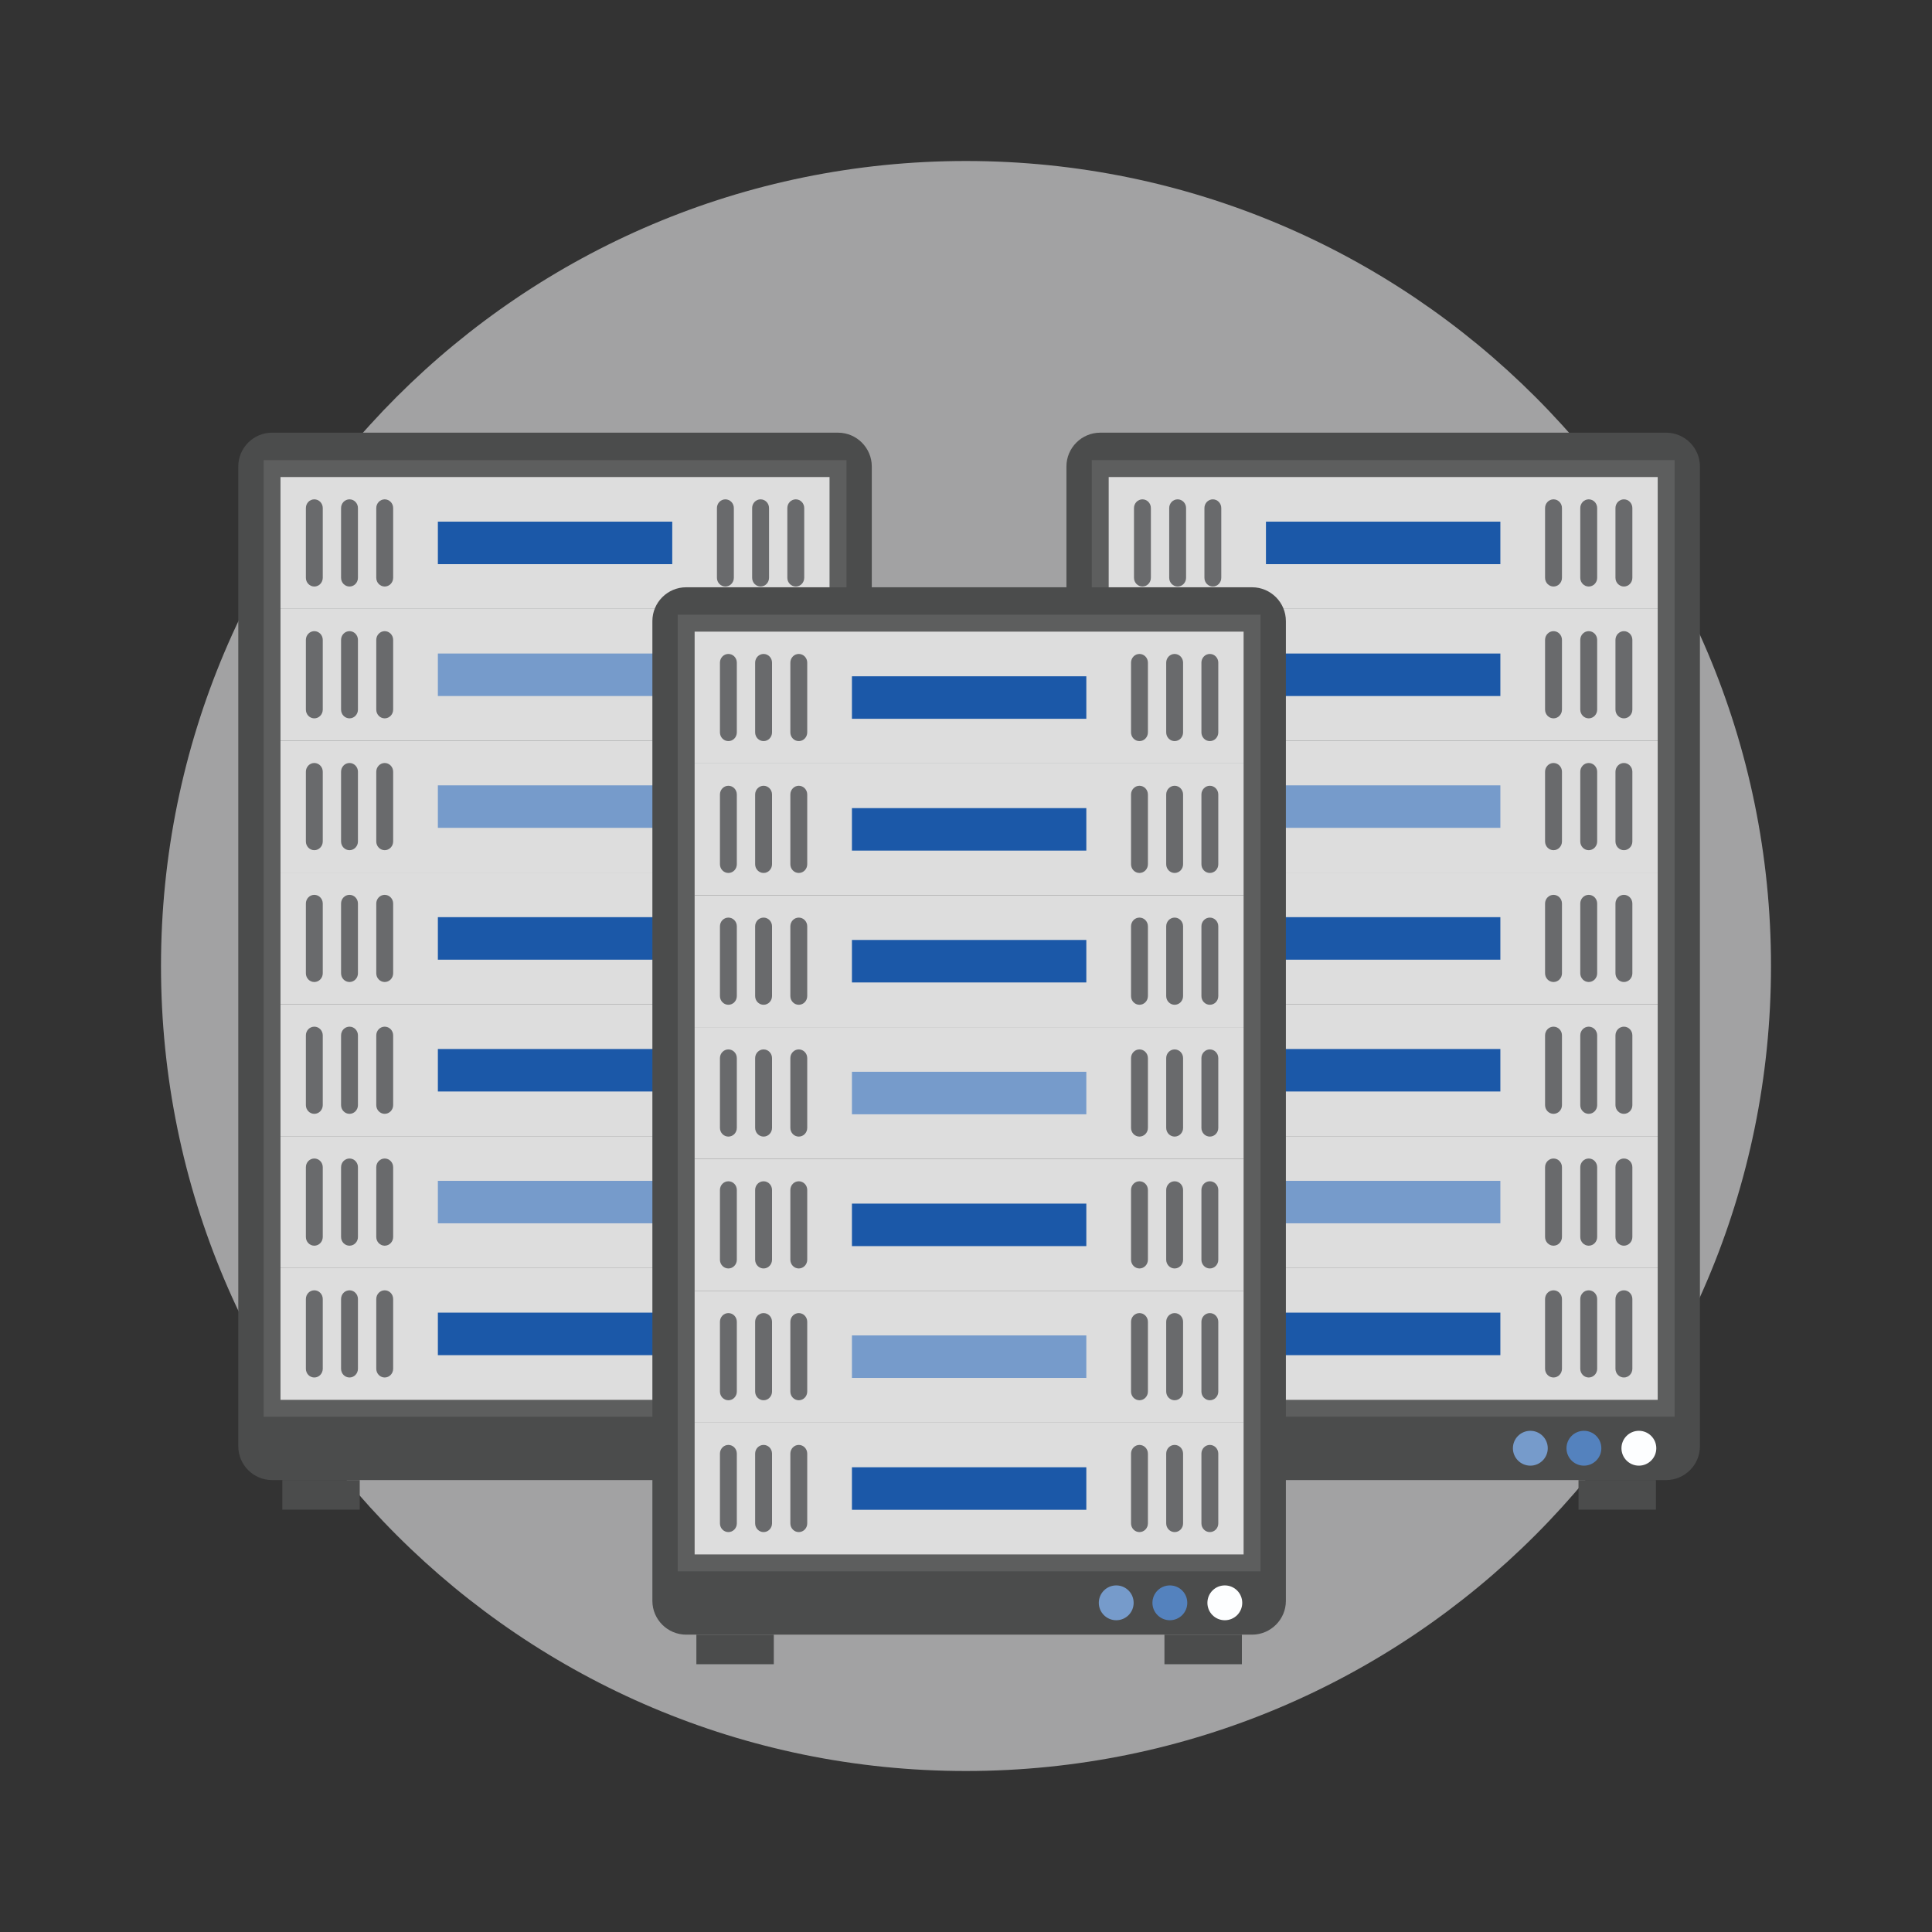 <?xml version="1.0" encoding="utf-8"?>
<!-- Generator: Adobe Illustrator 16.0.0, SVG Export Plug-In . SVG Version: 6.00 Build 0)  -->
<!DOCTYPE svg PUBLIC "-//W3C//DTD SVG 1.1//EN" "http://www.w3.org/Graphics/SVG/1.1/DTD/svg11.dtd">
<svg version="1.1" id="Layer_1" xmlns="http://www.w3.org/2000/svg" xmlns:xlink="http://www.w3.org/1999/xlink" x="0px" y="0px"
	 width="300px" height="300px" viewBox="0 0 300 300" enable-background="new 0 0 300 300" xml:space="preserve">
<rect x="0" y="0" width="300" height="300" fill="#333333" stroke="none"/>
<g id="Layer_1_1_">
	<path fill="#A2A2A3" d="M149.995,275C80.962,275,25,219.038,25,150.001C25,80.961,80.962,25,149.995,25
		C219.031,25,275,80.961,275,150.001C275,219.038,219.031,275,149.995,275z"/>
</g>
<g>
	<g>
		<g>
			<path fill="#4B4C4C" d="M263.964,224.58c0,2.886-2.362,5.243-5.248,5.243h-87.875c-2.885,0-5.245-2.358-5.245-5.243V72.429
				c0-2.885,2.362-5.243,5.245-5.243h87.875c2.888,0,5.248,2.358,5.248,5.243V224.58z"/>
			<path fill="#5D5E5E" d="M257.41,74.071v143.298h-85.256V74.071H257.41L257.41,74.071z M260.032,71.447h-2.624h-85.256h-2.627
				v2.624v143.298v2.613h2.627h85.256h2.624v-2.613V74.071V71.447L260.032,71.447z"/>
			<g>
				<rect x="172.152" y="74.071" fill="#DDDDDD" width="85.256" height="20.469"/>
				<rect x="196.576" y="81.003" fill="#1B58A8" width="36.4" height="6.599"/>
				<g>
					<path fill="#696A6C" d="M177.398,91.075c-0.725,0-1.313-0.608-1.313-1.354V78.892c0-0.748,0.591-1.354,1.313-1.354
						c0.726,0,1.31,0.606,1.31,1.354v10.829C178.708,90.466,178.124,91.075,177.398,91.075z"/>
					<path fill="#696A6C" d="M182.861,91.075c-0.723,0-1.307-0.608-1.307-1.354V78.892c0-0.748,0.584-1.354,1.307-1.354
						c0.727,0,1.312,0.606,1.312,1.354v10.829C184.173,90.466,183.588,91.075,182.861,91.075z"/>
					<path fill="#696A6C" d="M188.328,91.075c-0.723,0-1.305-0.608-1.305-1.354V78.892c0-0.748,0.582-1.354,1.305-1.354
						c0.724,0,1.311,0.606,1.311,1.354v10.829C189.639,90.466,189.052,91.075,188.328,91.075z"/>
				</g>
				<g>
					<path fill="#696A6C" d="M241.229,91.075c-0.724,0-1.312-0.608-1.312-1.354V78.892c0-0.748,0.589-1.354,1.312-1.354
						c0.728,0,1.312,0.606,1.312,1.354v10.829C242.542,90.466,241.955,91.075,241.229,91.075z"/>
					<path fill="#696A6C" d="M246.695,91.075c-0.723,0-1.312-0.608-1.312-1.354V78.892c0-0.748,0.59-1.354,1.312-1.354
						c0.726,0,1.312,0.606,1.312,1.354v10.829C248.01,90.466,247.421,91.075,246.695,91.075z"/>
					<path fill="#696A6C" d="M252.16,91.075c-0.725,0-1.312-0.608-1.312-1.354V78.892c0-0.748,0.588-1.354,1.312-1.354
						c0.724,0,1.312,0.606,1.312,1.354v10.829C253.475,90.466,252.885,91.075,252.16,91.075z"/>
				</g>
			</g>
			<path fill="#FDFEFF" d="M257.189,224.883c0,1.488-1.211,2.704-2.703,2.704c-1.496,0-2.707-1.217-2.707-2.704
				c0-1.496,1.213-2.708,2.707-2.708C255.979,222.173,257.189,223.387,257.189,224.883z"/>
			<path fill="#769BCB" d="M240.336,224.883c0,1.488-1.215,2.704-2.705,2.704c-1.497,0-2.708-1.217-2.708-2.704
				c0-1.496,1.214-2.708,2.708-2.708C239.121,222.173,240.336,223.387,240.336,224.883z"/>
			<path fill="#5482BE" d="M248.656,224.883c0,1.488-1.213,2.704-2.702,2.704c-1.502,0-2.711-1.217-2.711-2.704
				c0-1.496,1.211-2.708,2.711-2.708C247.443,222.173,248.656,223.387,248.656,224.883z"/>
			<g>
				<rect x="172.152" y="94.54" fill="#DDDDDD" width="85.256" height="20.472"/>
				<rect x="196.576" y="101.479" fill="#1B58A8" width="36.4" height="6.6"/>
				<g>
					<path fill="#696A6C" d="M177.398,111.545c-0.725,0-1.313-0.607-1.313-1.356V99.361c0-0.746,0.591-1.354,1.313-1.354
						c0.726,0,1.31,0.608,1.31,1.354v10.828C178.708,110.938,178.124,111.545,177.398,111.545z"/>
					<path fill="#696A6C" d="M182.861,111.545c-0.723,0-1.307-0.607-1.307-1.356V99.361c0-0.746,0.584-1.354,1.307-1.354
						c0.727,0,1.312,0.608,1.312,1.354v10.828C184.173,110.938,183.588,111.545,182.861,111.545z"/>
					<path fill="#696A6C" d="M188.328,111.545c-0.723,0-1.305-0.607-1.305-1.356V99.361c0-0.746,0.582-1.354,1.305-1.354
						c0.724,0,1.311,0.608,1.311,1.354v10.828C189.639,110.938,189.052,111.545,188.328,111.545z"/>
				</g>
				<g>
					<path fill="#696A6C" d="M241.229,111.545c-0.724,0-1.312-0.607-1.312-1.356V99.361c0-0.746,0.589-1.354,1.312-1.354
						c0.728,0,1.312,0.608,1.312,1.354v10.828C242.542,110.938,241.955,111.545,241.229,111.545z"/>
					<path fill="#696A6C" d="M246.695,111.545c-0.723,0-1.312-0.607-1.312-1.356V99.361c0-0.746,0.59-1.354,1.312-1.354
						c0.726,0,1.312,0.608,1.312,1.354v10.828C248.01,110.938,247.421,111.545,246.695,111.545z"/>
					<path fill="#696A6C" d="M252.16,111.545c-0.725,0-1.312-0.607-1.312-1.356V99.361c0-0.746,0.588-1.354,1.312-1.354
						c0.724,0,1.312,0.608,1.312,1.354v10.828C253.475,110.938,252.885,111.545,252.16,111.545z"/>
				</g>
			</g>
			<g>
				<rect x="172.152" y="115.01" fill="#DDDDDD" width="85.256" height="20.474"/>
				<rect x="196.576" y="121.949" fill="#769BCB" width="36.4" height="6.596"/>
				<g>
					<path fill="#696A6C" d="M177.398,132.017c-0.725,0-1.313-0.609-1.313-1.355v-10.828c0-0.744,0.591-1.356,1.313-1.356
						c0.726,0,1.31,0.612,1.31,1.356v10.828C178.708,131.407,178.124,132.017,177.398,132.017z"/>
					<path fill="#696A6C" d="M182.861,132.017c-0.723,0-1.307-0.609-1.307-1.355v-10.828c0-0.744,0.584-1.356,1.307-1.356
						c0.727,0,1.312,0.612,1.312,1.356v10.828C184.173,131.407,183.588,132.017,182.861,132.017z"/>
					<path fill="#696A6C" d="M188.328,132.017c-0.723,0-1.305-0.609-1.305-1.355v-10.828c0-0.744,0.582-1.356,1.305-1.356
						c0.724,0,1.311,0.612,1.311,1.356v10.828C189.639,131.407,189.052,132.017,188.328,132.017z"/>
				</g>
				<g>
					<path fill="#696A6C" d="M241.229,132.017c-0.724,0-1.312-0.609-1.312-1.355v-10.828c0-0.744,0.589-1.356,1.312-1.356
						c0.728,0,1.312,0.612,1.312,1.356v10.828C242.542,131.407,241.955,132.017,241.229,132.017z"/>
					<path fill="#696A6C" d="M246.695,132.017c-0.723,0-1.312-0.609-1.312-1.355v-10.828c0-0.744,0.59-1.356,1.312-1.356
						c0.726,0,1.312,0.612,1.312,1.356v10.828C248.01,131.407,247.421,132.017,246.695,132.017z"/>
					<path fill="#696A6C" d="M252.16,132.017c-0.725,0-1.312-0.609-1.312-1.355v-10.828c0-0.744,0.588-1.356,1.312-1.356
						c0.724,0,1.312,0.612,1.312,1.356v10.828C253.475,131.407,252.885,132.017,252.16,132.017z"/>
				</g>
			</g>
			<g>
				<rect x="172.152" y="135.484" fill="#DDDDDD" width="85.256" height="20.469"/>
				<rect x="196.576" y="142.416" fill="#1B58A8" width="36.4" height="6.604"/>
				<g>
					<path fill="#696A6C" d="M177.398,152.486c-0.725,0-1.313-0.607-1.313-1.355v-10.827c0-0.749,0.591-1.353,1.313-1.353
						c0.726,0,1.31,0.604,1.31,1.353v10.829C178.708,151.879,178.124,152.486,177.398,152.486z"/>
					<path fill="#696A6C" d="M182.861,152.486c-0.723,0-1.307-0.607-1.307-1.355v-10.827c0-0.749,0.584-1.353,1.307-1.353
						c0.727,0,1.312,0.604,1.312,1.353v10.829C184.173,151.879,183.588,152.486,182.861,152.486z"/>
					<path fill="#696A6C" d="M188.328,152.486c-0.723,0-1.305-0.607-1.305-1.355v-10.827c0-0.749,0.582-1.353,1.305-1.353
						c0.724,0,1.311,0.604,1.311,1.353v10.829C189.639,151.879,189.052,152.486,188.328,152.486z"/>
				</g>
				<g>
					<path fill="#696A6C" d="M241.229,152.486c-0.724,0-1.312-0.607-1.312-1.355v-10.827c0-0.749,0.589-1.353,1.312-1.353
						c0.728,0,1.312,0.604,1.312,1.353v10.829C242.542,151.879,241.955,152.486,241.229,152.486z"/>
					<path fill="#696A6C" d="M246.695,152.486c-0.723,0-1.312-0.607-1.312-1.355v-10.827c0-0.749,0.59-1.353,1.312-1.353
						c0.726,0,1.312,0.604,1.312,1.353v10.829C248.01,151.879,247.421,152.486,246.695,152.486z"/>
					<path fill="#696A6C" d="M252.16,152.486c-0.725,0-1.312-0.607-1.312-1.355v-10.827c0-0.749,0.588-1.353,1.312-1.353
						c0.724,0,1.312,0.604,1.312,1.353v10.829C253.475,151.879,252.885,152.486,252.16,152.486z"/>
				</g>
			</g>
			<g>
				<rect x="172.152" y="155.953" fill="#DDDDDD" width="85.256" height="20.472"/>
				<rect x="196.576" y="162.889" fill="#1B58A8" width="36.4" height="6.596"/>
				<g>
					<path fill="#696A6C" d="M177.398,172.955c-0.725,0-1.313-0.607-1.313-1.352v-10.83c0-0.746,0.591-1.353,1.313-1.353
						c0.726,0,1.31,0.604,1.31,1.353v10.83C178.708,172.348,178.124,172.955,177.398,172.955z"/>
					<path fill="#696A6C" d="M182.861,172.955c-0.723,0-1.307-0.607-1.307-1.352v-10.83c0-0.746,0.584-1.353,1.307-1.353
						c0.727,0,1.312,0.604,1.312,1.353v10.83C184.173,172.348,183.588,172.955,182.861,172.955z"/>
					<path fill="#696A6C" d="M188.328,172.955c-0.723,0-1.305-0.607-1.305-1.352v-10.83c0-0.746,0.582-1.353,1.305-1.353
						c0.724,0,1.311,0.604,1.311,1.353v10.83C189.639,172.348,189.052,172.955,188.328,172.955z"/>
				</g>
				<g>
					<path fill="#696A6C" d="M241.229,172.955c-0.724,0-1.312-0.607-1.312-1.352v-10.83c0-0.746,0.589-1.353,1.312-1.353
						c0.728,0,1.312,0.604,1.312,1.353v10.83C242.542,172.348,241.955,172.955,241.229,172.955z"/>
					<path fill="#696A6C" d="M246.695,172.955c-0.723,0-1.312-0.607-1.312-1.352v-10.83c0-0.746,0.59-1.353,1.312-1.353
						c0.726,0,1.312,0.604,1.312,1.353v10.83C248.01,172.348,247.421,172.955,246.695,172.955z"/>
					<path fill="#696A6C" d="M252.16,172.955c-0.725,0-1.312-0.607-1.312-1.352v-10.83c0-0.746,0.588-1.353,1.312-1.353
						c0.724,0,1.312,0.604,1.312,1.353v10.83C253.475,172.348,252.885,172.955,252.16,172.955z"/>
				</g>
			</g>
			<g>
				<rect x="172.152" y="176.425" fill="#DDDDDD" width="85.256" height="20.47"/>
				<rect x="196.576" y="183.361" fill="#769BCB" width="36.4" height="6.594"/>
				<g>
					<path fill="#696A6C" d="M177.398,193.43c-0.725,0-1.313-0.604-1.313-1.353v-10.829c0-0.756,0.591-1.355,1.313-1.355
						c0.726,0,1.31,0.602,1.31,1.355v10.829C178.708,192.823,178.124,193.43,177.398,193.43z"/>
					<path fill="#696A6C" d="M182.861,193.43c-0.723,0-1.307-0.604-1.307-1.353v-10.829c0-0.756,0.584-1.355,1.307-1.355
						c0.727,0,1.312,0.602,1.312,1.355v10.829C184.173,192.823,183.588,193.43,182.861,193.43z"/>
					<path fill="#696A6C" d="M188.328,193.43c-0.723,0-1.305-0.604-1.305-1.353v-10.829c0-0.756,0.582-1.355,1.305-1.355
						c0.724,0,1.311,0.602,1.311,1.355v10.829C189.639,192.823,189.052,193.43,188.328,193.43z"/>
				</g>
				<g>
					<path fill="#696A6C" d="M241.229,193.43c-0.724,0-1.312-0.604-1.312-1.353v-10.829c0-0.756,0.589-1.355,1.312-1.355
						c0.728,0,1.312,0.602,1.312,1.355v10.829C242.542,192.823,241.955,193.43,241.229,193.43z"/>
					<path fill="#696A6C" d="M246.695,193.43c-0.723,0-1.312-0.604-1.312-1.353v-10.829c0-0.756,0.59-1.355,1.312-1.355
						c0.726,0,1.312,0.602,1.312,1.355v10.829C248.01,192.823,247.421,193.43,246.695,193.43z"/>
					<path fill="#696A6C" d="M252.16,193.43c-0.725,0-1.312-0.604-1.312-1.353v-10.829c0-0.756,0.588-1.355,1.312-1.355
						c0.724,0,1.312,0.602,1.312,1.355v10.829C253.475,192.823,252.885,193.43,252.16,193.43z"/>
				</g>
			</g>
			<g>
				<rect x="172.152" y="196.895" fill="#DDDDDD" width="85.256" height="20.477"/>
				<rect x="196.576" y="203.825" fill="#1B58A8" width="36.4" height="6.604"/>
				<g>
					<path fill="#696A6C" d="M177.398,213.896c-0.725,0-1.313-0.605-1.313-1.354v-10.829c0-0.752,0.591-1.354,1.313-1.354
						c0.726,0,1.31,0.604,1.31,1.354v10.829C178.708,213.291,178.124,213.896,177.398,213.896z"/>
					<path fill="#696A6C" d="M182.861,213.896c-0.723,0-1.307-0.605-1.307-1.354v-10.829c0-0.752,0.584-1.354,1.307-1.354
						c0.727,0,1.312,0.604,1.312,1.354v10.829C184.173,213.291,183.588,213.896,182.861,213.896z"/>
					<path fill="#696A6C" d="M188.328,213.896c-0.723,0-1.305-0.605-1.305-1.354v-10.829c0-0.752,0.582-1.354,1.305-1.354
						c0.724,0,1.311,0.604,1.311,1.354v10.829C189.639,213.291,189.052,213.896,188.328,213.896z"/>
				</g>
				<g>
					<path fill="#696A6C" d="M241.229,213.896c-0.724,0-1.312-0.605-1.312-1.354v-10.829c0-0.752,0.589-1.354,1.312-1.354
						c0.728,0,1.312,0.604,1.312,1.354v10.829C242.542,213.291,241.955,213.896,241.229,213.896z"/>
					<path fill="#696A6C" d="M246.695,213.896c-0.723,0-1.312-0.605-1.312-1.354v-10.829c0-0.752,0.59-1.354,1.312-1.354
						c0.726,0,1.312,0.604,1.312,1.354v10.829C248.01,213.291,247.421,213.896,246.695,213.896z"/>
					<path fill="#696A6C" d="M252.16,213.896c-0.725,0-1.312-0.605-1.312-1.354v-10.829c0-0.752,0.588-1.354,1.312-1.354
						c0.724,0,1.312,0.604,1.312,1.354v10.829C253.475,213.291,252.885,213.896,252.16,213.896z"/>
				</g>
			</g>
		</g>
		<rect x="172.424" y="229.823" fill="#696A6C" width="12.025" height="4.595"/>
		<rect x="245.109" y="229.823" fill="#4B4C4C" width="12.022" height="4.595"/>
	</g>
	<g>
		<g>
			<path fill="#4B4C4C" d="M135.372,224.58c0,2.886-2.359,5.243-5.243,5.243H42.248c-2.885,0-5.248-2.358-5.248-5.243V72.429
				c0-2.885,2.363-5.243,5.248-5.243h87.88c2.883,0,5.243,2.358,5.243,5.243L135.372,224.58L135.372,224.58z"/>
			<path fill="#5D5E5E" d="M128.815,74.071v143.298H43.556V74.071H128.815L128.815,74.071z M131.438,71.447h-2.623H43.556h-2.618
				v2.624v143.298v2.613h2.618h85.259h2.623v-2.613V74.071V71.447L131.438,71.447z"/>
			<g>
				<rect x="43.556" y="74.071" fill="#DDDDDD" width="85.259" height="20.469"/>
				<rect x="67.992" y="81.003" fill="#1B58A8" width="36.394" height="6.599"/>
				<g>
					<path fill="#696A6C" d="M48.807,91.075c-0.729,0-1.31-0.608-1.31-1.354V78.892c0-0.748,0.581-1.354,1.31-1.354
						c0.724,0,1.311,0.606,1.311,1.354v10.829C50.116,90.466,49.531,91.075,48.807,91.075z"/>
					<path fill="#696A6C" d="M54.272,91.075c-0.729,0-1.311-0.608-1.311-1.354V78.892c0-0.748,0.582-1.354,1.311-1.354
						c0.724,0,1.309,0.606,1.309,1.354v10.829C55.582,90.466,54.995,91.075,54.272,91.075z"/>
					<path fill="#696A6C" d="M59.736,91.075c-0.721,0-1.309-0.608-1.309-1.354V78.892c0-0.748,0.588-1.354,1.309-1.354
						c0.724,0,1.313,0.606,1.313,1.354v10.829C61.05,90.466,60.46,91.075,59.736,91.075z"/>
				</g>
				<g>
					<path fill="#696A6C" d="M112.636,91.075c-0.726,0-1.311-0.608-1.311-1.354V78.892c0-0.748,0.586-1.354,1.311-1.354
						c0.727,0,1.315,0.606,1.315,1.354v10.829C113.951,90.466,113.363,91.075,112.636,91.075z"/>
					<path fill="#696A6C" d="M118.101,91.075c-0.724,0-1.309-0.608-1.309-1.354V78.892c0-0.748,0.584-1.354,1.309-1.354
						c0.728,0,1.314,0.606,1.314,1.354v10.829C119.414,90.466,118.829,91.075,118.101,91.075z"/>
					<path fill="#696A6C" d="M123.572,91.075c-0.732,0-1.315-0.608-1.315-1.354V78.892c0-0.748,0.583-1.354,1.315-1.354
						c0.723,0,1.308,0.606,1.308,1.354v10.829C124.879,90.466,124.294,91.075,123.572,91.075z"/>
				</g>
			</g>
			<path fill="#F16522" d="M128.598,224.883c0,1.488-1.21,2.704-2.706,2.704c-1.499,0-2.706-1.217-2.706-2.704
				c0-1.496,1.207-2.708,2.706-2.708C127.386,222.173,128.598,223.387,128.598,224.883z"/>
			<path fill="#14B14B" d="M111.738,224.883c0,1.488-1.21,2.704-2.702,2.704c-1.499,0-2.708-1.217-2.708-2.704
				c0-1.496,1.21-2.708,2.708-2.708C110.528,222.173,111.738,223.387,111.738,224.883z"/>
			<path fill="#4879B9" d="M120.064,224.883c0,1.488-1.21,2.704-2.704,2.704c-1.5,0-2.704-1.217-2.704-2.704
				c0-1.496,1.204-2.708,2.704-2.708C118.854,222.173,120.064,223.387,120.064,224.883z"/>
			<g>
				<rect x="43.556" y="94.54" fill="#DDDDDD" width="85.259" height="20.472"/>
				<rect x="67.992" y="101.479" fill="#769BCB" width="36.394" height="6.6"/>
				<g>
					<path fill="#696A6C" d="M48.807,111.545c-0.729,0-1.31-0.607-1.31-1.356V99.361c0-0.746,0.581-1.354,1.31-1.354
						c0.724,0,1.311,0.608,1.311,1.354v10.828C50.116,110.938,49.531,111.545,48.807,111.545z"/>
					<path fill="#696A6C" d="M54.272,111.545c-0.729,0-1.311-0.607-1.311-1.356V99.361c0-0.746,0.582-1.354,1.311-1.354
						c0.724,0,1.309,0.608,1.309,1.354v10.828C55.582,110.938,54.995,111.545,54.272,111.545z"/>
					<path fill="#696A6C" d="M59.736,111.545c-0.721,0-1.309-0.607-1.309-1.356V99.361c0-0.746,0.588-1.354,1.309-1.354
						c0.724,0,1.313,0.608,1.313,1.354v10.828C61.05,110.938,60.46,111.545,59.736,111.545z"/>
				</g>
				<g>
					<path fill="#696A6C" d="M112.636,111.545c-0.726,0-1.311-0.607-1.311-1.356V99.361c0-0.746,0.586-1.354,1.311-1.354
						c0.727,0,1.315,0.608,1.315,1.354v10.828C113.951,110.938,113.363,111.545,112.636,111.545z"/>
					<path fill="#696A6C" d="M118.101,111.545c-0.724,0-1.309-0.607-1.309-1.356V99.361c0-0.746,0.584-1.354,1.309-1.354
						c0.728,0,1.314,0.608,1.314,1.354v10.828C119.414,110.938,118.829,111.545,118.101,111.545z"/>
					<path fill="#696A6C" d="M123.572,111.545c-0.732,0-1.315-0.607-1.315-1.356V99.361c0-0.746,0.583-1.354,1.315-1.354
						c0.723,0,1.308,0.608,1.308,1.354v10.828C124.879,110.938,124.294,111.545,123.572,111.545z"/>
				</g>
			</g>
			<g>
				<rect x="43.556" y="115.01" fill="#DDDDDD" width="85.259" height="20.474"/>
				<rect x="67.992" y="121.949" fill="#769BCB" width="36.394" height="6.596"/>
				<g>
					<path fill="#696A6C" d="M48.807,132.017c-0.729,0-1.31-0.609-1.31-1.355v-10.828c0-0.744,0.581-1.356,1.31-1.356
						c0.724,0,1.311,0.612,1.311,1.356v10.828C50.116,131.407,49.531,132.017,48.807,132.017z"/>
					<path fill="#696A6C" d="M54.272,132.017c-0.729,0-1.311-0.609-1.311-1.355v-10.828c0-0.744,0.582-1.356,1.311-1.356
						c0.724,0,1.309,0.612,1.309,1.356v10.828C55.582,131.407,54.995,132.017,54.272,132.017z"/>
					<path fill="#696A6C" d="M59.736,132.017c-0.721,0-1.309-0.609-1.309-1.355v-10.828c0-0.744,0.588-1.356,1.309-1.356
						c0.724,0,1.313,0.612,1.313,1.356v10.828C61.05,131.407,60.46,132.017,59.736,132.017z"/>
				</g>
				<g>
					<path fill="#696A6C" d="M112.636,132.017c-0.726,0-1.311-0.609-1.311-1.355v-10.828c0-0.744,0.586-1.356,1.311-1.356
						c0.727,0,1.315,0.612,1.315,1.356v10.828C113.951,131.407,113.363,132.017,112.636,132.017z"/>
					<path fill="#696A6C" d="M118.101,132.017c-0.724,0-1.309-0.609-1.309-1.355v-10.828c0-0.744,0.584-1.356,1.309-1.356
						c0.728,0,1.314,0.612,1.314,1.356v10.828C119.414,131.407,118.829,132.017,118.101,132.017z"/>
					<path fill="#696A6C" d="M123.572,132.017c-0.732,0-1.315-0.609-1.315-1.355v-10.828c0-0.744,0.583-1.356,1.315-1.356
						c0.723,0,1.308,0.612,1.308,1.356v10.828C124.879,131.407,124.294,132.017,123.572,132.017z"/>
				</g>
			</g>
			<g>
				<rect x="43.556" y="135.484" fill="#DDDDDD" width="85.259" height="20.469"/>
				<rect x="67.992" y="142.416" fill="#1B58A8" width="36.394" height="6.604"/>
				<g>
					<path fill="#696A6C" d="M48.807,152.486c-0.729,0-1.31-0.607-1.31-1.355v-10.827c0-0.749,0.581-1.353,1.31-1.353
						c0.724,0,1.311,0.604,1.311,1.353v10.829C50.116,151.879,49.531,152.486,48.807,152.486z"/>
					<path fill="#696A6C" d="M54.272,152.486c-0.729,0-1.311-0.607-1.311-1.355v-10.827c0-0.749,0.582-1.353,1.311-1.353
						c0.724,0,1.309,0.604,1.309,1.353v10.829C55.582,151.879,54.995,152.486,54.272,152.486z"/>
					<path fill="#696A6C" d="M59.736,152.486c-0.721,0-1.309-0.607-1.309-1.355v-10.827c0-0.749,0.588-1.353,1.309-1.353
						c0.724,0,1.313,0.604,1.313,1.353v10.829C61.05,151.879,60.46,152.486,59.736,152.486z"/>
				</g>
				<g>
					<path fill="#696A6C" d="M112.636,152.486c-0.726,0-1.311-0.607-1.311-1.355v-10.827c0-0.749,0.586-1.353,1.311-1.353
						c0.727,0,1.315,0.604,1.315,1.353v10.829C113.951,151.879,113.363,152.486,112.636,152.486z"/>
					<path fill="#696A6C" d="M118.101,152.486c-0.724,0-1.309-0.607-1.309-1.355v-10.827c0-0.749,0.584-1.353,1.309-1.353
						c0.728,0,1.314,0.604,1.314,1.353v10.829C119.414,151.879,118.829,152.486,118.101,152.486z"/>
					<path fill="#696A6C" d="M123.572,152.486c-0.732,0-1.315-0.607-1.315-1.355v-10.827c0-0.749,0.583-1.353,1.315-1.353
						c0.723,0,1.308,0.604,1.308,1.353v10.829C124.879,151.879,124.294,152.486,123.572,152.486z"/>
				</g>
			</g>
			<g>
				<rect x="43.556" y="155.953" fill="#DDDDDD" width="85.259" height="20.472"/>
				<rect x="67.992" y="162.889" fill="#1B58A8" width="36.394" height="6.596"/>
				<g>
					<path fill="#696A6C" d="M48.807,172.955c-0.729,0-1.31-0.607-1.31-1.352v-10.83c0-0.746,0.581-1.353,1.31-1.353
						c0.724,0,1.311,0.604,1.311,1.353v10.83C50.116,172.348,49.531,172.955,48.807,172.955z"/>
					<path fill="#696A6C" d="M54.272,172.955c-0.729,0-1.311-0.607-1.311-1.352v-10.83c0-0.746,0.582-1.353,1.311-1.353
						c0.724,0,1.309,0.604,1.309,1.353v10.83C55.582,172.348,54.995,172.955,54.272,172.955z"/>
					<path fill="#696A6C" d="M59.736,172.955c-0.721,0-1.309-0.607-1.309-1.352v-10.83c0-0.746,0.588-1.353,1.309-1.353
						c0.724,0,1.313,0.604,1.313,1.353v10.83C61.05,172.348,60.46,172.955,59.736,172.955z"/>
				</g>
				<g>
					<path fill="#696A6C" d="M112.636,172.955c-0.726,0-1.311-0.607-1.311-1.352v-10.83c0-0.746,0.586-1.353,1.311-1.353
						c0.727,0,1.315,0.604,1.315,1.353v10.83C113.951,172.348,113.363,172.955,112.636,172.955z"/>
					<path fill="#696A6C" d="M118.101,172.955c-0.724,0-1.309-0.607-1.309-1.352v-10.83c0-0.746,0.584-1.353,1.309-1.353
						c0.728,0,1.314,0.604,1.314,1.353v10.83C119.414,172.348,118.829,172.955,118.101,172.955z"/>
					<path fill="#696A6C" d="M123.572,172.955c-0.732,0-1.315-0.607-1.315-1.352v-10.83c0-0.746,0.583-1.353,1.315-1.353
						c0.723,0,1.308,0.604,1.308,1.353v10.83C124.879,172.348,124.294,172.955,123.572,172.955z"/>
				</g>
			</g>
			<g>
				<rect x="43.556" y="176.425" fill="#DDDDDD" width="85.259" height="20.47"/>
				<rect x="67.992" y="183.361" fill="#769BCB" width="36.394" height="6.594"/>
				<g>
					<path fill="#696A6C" d="M48.807,193.43c-0.729,0-1.31-0.604-1.31-1.353v-10.829c0-0.756,0.581-1.355,1.31-1.355
						c0.724,0,1.311,0.602,1.311,1.355v10.829C50.116,192.823,49.531,193.43,48.807,193.43z"/>
					<path fill="#696A6C" d="M54.272,193.43c-0.729,0-1.311-0.604-1.311-1.353v-10.829c0-0.756,0.582-1.355,1.311-1.355
						c0.724,0,1.309,0.602,1.309,1.355v10.829C55.582,192.823,54.995,193.43,54.272,193.43z"/>
					<path fill="#696A6C" d="M59.736,193.43c-0.721,0-1.309-0.604-1.309-1.353v-10.829c0-0.756,0.588-1.355,1.309-1.355
						c0.724,0,1.313,0.602,1.313,1.355v10.829C61.05,192.823,60.46,193.43,59.736,193.43z"/>
				</g>
				<g>
					<path fill="#696A6C" d="M112.636,193.43c-0.726,0-1.311-0.604-1.311-1.353v-10.829c0-0.756,0.586-1.355,1.311-1.355
						c0.727,0,1.315,0.602,1.315,1.355v10.829C113.951,192.823,113.363,193.43,112.636,193.43z"/>
					<path fill="#696A6C" d="M118.101,193.43c-0.724,0-1.309-0.604-1.309-1.353v-10.829c0-0.756,0.584-1.355,1.309-1.355
						c0.728,0,1.314,0.602,1.314,1.355v10.829C119.414,192.823,118.829,193.43,118.101,193.43z"/>
					<path fill="#696A6C" d="M123.572,193.43c-0.732,0-1.315-0.604-1.315-1.353v-10.829c0-0.756,0.583-1.355,1.315-1.355
						c0.723,0,1.308,0.602,1.308,1.355v10.829C124.879,192.823,124.294,193.43,123.572,193.43z"/>
				</g>
			</g>
			<g>
				<rect x="43.556" y="196.895" fill="#DDDDDD" width="85.259" height="20.477"/>
				<rect x="67.992" y="203.825" fill="#1B58A8" width="36.394" height="6.604"/>
				<g>
					<path fill="#696A6C" d="M48.807,213.896c-0.729,0-1.31-0.605-1.31-1.354v-10.829c0-0.752,0.581-1.354,1.31-1.354
						c0.724,0,1.311,0.604,1.311,1.354v10.829C50.116,213.291,49.531,213.896,48.807,213.896z"/>
					<path fill="#696A6C" d="M54.272,213.896c-0.729,0-1.311-0.605-1.311-1.354v-10.829c0-0.752,0.582-1.354,1.311-1.354
						c0.724,0,1.309,0.604,1.309,1.354v10.829C55.582,213.291,54.995,213.896,54.272,213.896z"/>
					<path fill="#696A6C" d="M59.736,213.896c-0.721,0-1.309-0.605-1.309-1.354v-10.829c0-0.752,0.588-1.354,1.309-1.354
						c0.724,0,1.313,0.604,1.313,1.354v10.829C61.05,213.291,60.46,213.896,59.736,213.896z"/>
				</g>
				<g>
					<path fill="#696A6C" d="M112.636,213.896c-0.726,0-1.311-0.605-1.311-1.354v-10.829c0-0.752,0.586-1.354,1.311-1.354
						c0.727,0,1.315,0.604,1.315,1.354v10.829C113.951,213.291,113.363,213.896,112.636,213.896z"/>
					<path fill="#696A6C" d="M118.101,213.896c-0.724,0-1.309-0.605-1.309-1.354v-10.829c0-0.752,0.584-1.354,1.309-1.354
						c0.728,0,1.314,0.604,1.314,1.354v10.829C119.414,213.291,118.829,213.896,118.101,213.896z"/>
					<path fill="#696A6C" d="M123.572,213.896c-0.732,0-1.315-0.605-1.315-1.354v-10.829c0-0.752,0.583-1.354,1.315-1.354
						c0.723,0,1.308,0.604,1.308,1.354v10.829C124.879,213.291,124.294,213.896,123.572,213.896z"/>
				</g>
			</g>
		</g>
		<rect x="43.836" y="229.823" fill="#4B4C4C" width="12.024" height="4.595"/>
		<rect x="116.519" y="229.823" fill="#696A6C" width="12.019" height="4.595"/>
	</g>
	<g>
		<g>
			<path fill="#4B4C4C" d="M199.671,248.587c0,2.884-2.362,5.24-5.248,5.24h-87.878c-2.885,0-5.244-2.356-5.244-5.24V96.44
				c0-2.89,2.358-5.248,5.244-5.248h87.878c2.888,0,5.248,2.359,5.248,5.248V248.587z"/>
			<path fill="#5D5E5E" d="M193.109,98.077v143.298h-85.25V98.077H193.109L193.109,98.077z M195.734,95.455h-2.625h-85.25h-2.625
				v2.621v143.299v2.619h2.625h85.25h2.625v-2.619V98.077V95.455L195.734,95.455z"/>
			<g>
				<rect x="107.86" y="98.077" fill="#DDDDDD" width="85.25" height="20.472"/>
				<rect x="132.288" y="105.014" fill="#1B58A8" width="36.396" height="6.598"/>
				<g>
					<path fill="#696A6C" d="M113.104,115.078c-0.726,0-1.312-0.604-1.312-1.353v-10.831c0-0.742,0.586-1.349,1.312-1.349
						c0.727,0,1.309,0.607,1.309,1.349v10.831C114.414,114.474,113.83,115.078,113.104,115.078z"/>
					<path fill="#696A6C" d="M118.569,115.078c-0.725,0-1.311-0.604-1.311-1.353v-10.831c0-0.742,0.585-1.349,1.311-1.349
						c0.728,0,1.311,0.607,1.311,1.349v10.831C119.88,114.474,119.296,115.078,118.569,115.078z"/>
					<path fill="#696A6C" d="M124.034,115.078c-0.726,0-1.309-0.604-1.309-1.353v-10.831c0-0.742,0.585-1.349,1.309-1.349
						c0.728,0,1.312,0.607,1.312,1.349v10.831C125.345,114.474,124.762,115.078,124.034,115.078z"/>
				</g>
				<g>
					<path fill="#696A6C" d="M176.934,115.078c-0.723,0-1.307-0.604-1.307-1.353v-10.831c0-0.742,0.584-1.349,1.307-1.349
						c0.727,0,1.313,0.607,1.313,1.349v10.831C178.247,114.474,177.658,115.078,176.934,115.078z"/>
					<path fill="#696A6C" d="M182.396,115.078c-0.724,0-1.309-0.604-1.309-1.353v-10.831c0-0.742,0.585-1.349,1.309-1.349
						c0.728,0,1.312,0.607,1.312,1.349v10.831C183.711,114.474,183.124,115.078,182.396,115.078z"/>
					<path fill="#696A6C" d="M187.863,115.078c-0.725,0-1.307-0.604-1.307-1.353v-10.831c0-0.742,0.582-1.349,1.307-1.349
						c0.727,0,1.312,0.607,1.312,1.349v10.831C189.178,114.474,188.59,115.078,187.863,115.078z"/>
				</g>
			</g>
			<path fill="#FDFEFF" d="M192.895,248.889c0,1.491-1.213,2.701-2.709,2.701c-1.492,0-2.701-1.21-2.701-2.701
				c0-1.5,1.209-2.707,2.701-2.707C191.682,246.18,192.895,247.389,192.895,248.889z"/>
			<path fill="#769BCB" d="M176.032,248.889c0,1.491-1.204,2.701-2.703,2.701c-1.496,0-2.707-1.21-2.707-2.701
				c0-1.5,1.212-2.707,2.707-2.707C174.826,246.182,176.032,247.389,176.032,248.889z"/>
			<path fill="#5482BE" d="M184.361,248.889c0,1.491-1.213,2.701-2.707,2.701c-1.49,0-2.704-1.21-2.704-2.701
				c0-1.5,1.215-2.707,2.704-2.707C183.15,246.18,184.361,247.389,184.361,248.889z"/>
			<g>
				<rect x="107.86" y="118.548" fill="#DDDDDD" width="85.25" height="20.47"/>
				<rect x="132.288" y="125.483" fill="#1B58A8" width="36.396" height="6.598"/>
				<g>
					<path fill="#696A6C" d="M113.104,135.553c-0.726,0-1.312-0.609-1.312-1.356v-10.826c0-0.746,0.586-1.357,1.312-1.357
						c0.727,0,1.309,0.611,1.309,1.357v10.826C114.414,134.944,113.83,135.553,113.104,135.553z"/>
					<path fill="#696A6C" d="M118.569,135.553c-0.725,0-1.311-0.609-1.311-1.356v-10.826c0-0.746,0.585-1.357,1.311-1.357
						c0.728,0,1.311,0.611,1.311,1.357v10.826C119.88,134.944,119.296,135.553,118.569,135.553z"/>
					<path fill="#696A6C" d="M124.034,135.553c-0.726,0-1.309-0.609-1.309-1.356v-10.826c0-0.746,0.585-1.357,1.309-1.357
						c0.728,0,1.312,0.611,1.312,1.357v10.826C125.345,134.944,124.762,135.553,124.034,135.553z"/>
				</g>
				<g>
					<path fill="#696A6C" d="M176.934,135.553c-0.723,0-1.307-0.609-1.307-1.356v-10.826c0-0.746,0.584-1.357,1.307-1.357
						c0.727,0,1.313,0.611,1.313,1.357v10.826C178.247,134.944,177.658,135.553,176.934,135.553z"/>
					<path fill="#696A6C" d="M182.396,135.553c-0.724,0-1.309-0.609-1.309-1.356v-10.826c0-0.746,0.585-1.357,1.309-1.357
						c0.728,0,1.312,0.611,1.312,1.357v10.826C183.711,134.944,183.124,135.553,182.396,135.553z"/>
					<path fill="#696A6C" d="M187.863,135.553c-0.725,0-1.307-0.609-1.307-1.356v-10.826c0-0.746,0.582-1.357,1.307-1.357
						c0.727,0,1.312,0.611,1.312,1.357v10.826C189.178,134.944,188.59,135.553,187.863,135.553z"/>
				</g>
			</g>
			<g>
				<rect x="107.86" y="139.018" fill="#DDDDDD" width="85.25" height="20.47"/>
				<rect x="132.288" y="145.956" fill="#1B58A8" width="36.396" height="6.597"/>
				<g>
					<path fill="#696A6C" d="M113.104,156.021c-0.726,0-1.312-0.606-1.312-1.354v-10.829c0-0.746,0.586-1.353,1.312-1.353
						c0.727,0,1.309,0.605,1.309,1.353v10.829C114.414,155.415,113.83,156.021,113.104,156.021z"/>
					<path fill="#696A6C" d="M118.569,156.021c-0.725,0-1.311-0.606-1.311-1.354v-10.829c0-0.746,0.585-1.353,1.311-1.353
						c0.728,0,1.311,0.605,1.311,1.353v10.829C119.88,155.415,119.296,156.021,118.569,156.021z"/>
					<path fill="#696A6C" d="M124.034,156.021c-0.726,0-1.309-0.606-1.309-1.354v-10.829c0-0.746,0.585-1.353,1.309-1.353
						c0.728,0,1.312,0.605,1.312,1.353v10.829C125.345,155.415,124.762,156.021,124.034,156.021z"/>
				</g>
				<g>
					<path fill="#696A6C" d="M176.934,156.021c-0.723,0-1.307-0.606-1.307-1.354v-10.829c0-0.746,0.584-1.353,1.307-1.353
						c0.727,0,1.313,0.605,1.313,1.353v10.829C178.247,155.415,177.658,156.021,176.934,156.021z"/>
					<path fill="#696A6C" d="M182.396,156.021c-0.724,0-1.309-0.606-1.309-1.354v-10.829c0-0.746,0.585-1.353,1.309-1.353
						c0.728,0,1.312,0.605,1.312,1.353v10.829C183.711,155.415,183.124,156.021,182.396,156.021z"/>
					<path fill="#696A6C" d="M187.863,156.021c-0.725,0-1.307-0.606-1.307-1.354v-10.829c0-0.746,0.582-1.353,1.307-1.353
						c0.727,0,1.312,0.605,1.312,1.353v10.829C189.178,155.415,188.59,156.021,187.863,156.021z"/>
				</g>
			</g>
			<g>
				<rect x="107.86" y="159.49" fill="#DDDDDD" width="85.25" height="20.469"/>
				<rect x="132.288" y="166.424" fill="#769BCB" width="36.396" height="6.602"/>
				<g>
					<path fill="#696A6C" d="M113.104,176.49c-0.726,0-1.312-0.606-1.312-1.354v-10.828c0-0.748,0.586-1.354,1.312-1.354
						c0.727,0,1.309,0.604,1.309,1.354v10.828C114.414,175.884,113.83,176.49,113.104,176.49z"/>
					<path fill="#696A6C" d="M118.569,176.49c-0.725,0-1.311-0.606-1.311-1.354v-10.828c0-0.748,0.585-1.354,1.311-1.354
						c0.728,0,1.311,0.604,1.311,1.354v10.828C119.88,175.884,119.296,176.49,118.569,176.49z"/>
					<path fill="#696A6C" d="M124.034,176.49c-0.726,0-1.309-0.606-1.309-1.354v-10.828c0-0.748,0.585-1.354,1.309-1.354
						c0.728,0,1.312,0.604,1.312,1.354v10.828C125.345,175.884,124.762,176.49,124.034,176.49z"/>
				</g>
				<g>
					<path fill="#696A6C" d="M176.934,176.49c-0.723,0-1.307-0.606-1.307-1.354v-10.828c0-0.748,0.584-1.354,1.307-1.354
						c0.727,0,1.313,0.604,1.313,1.354v10.828C178.247,175.884,177.658,176.49,176.934,176.49z"/>
					<path fill="#696A6C" d="M182.396,176.49c-0.724,0-1.309-0.606-1.309-1.354v-10.828c0-0.748,0.585-1.354,1.309-1.354
						c0.728,0,1.312,0.604,1.312,1.354v10.828C183.711,175.884,183.124,176.49,182.396,176.49z"/>
					<path fill="#696A6C" d="M187.863,176.49c-0.725,0-1.307-0.606-1.307-1.354v-10.828c0-0.748,0.582-1.354,1.307-1.354
						c0.727,0,1.312,0.604,1.312,1.354v10.828C189.178,175.884,188.59,176.49,187.863,176.49z"/>
				</g>
			</g>
			<g>
				<rect x="107.86" y="179.959" fill="#DDDDDD" width="85.25" height="20.473"/>
				<rect x="132.288" y="186.895" fill="#1B58A8" width="36.396" height="6.601"/>
				<g>
					<path fill="#696A6C" d="M113.104,196.966c-0.726,0-1.312-0.612-1.312-1.354v-10.828c0-0.756,0.586-1.354,1.312-1.354
						c0.727,0,1.309,0.598,1.309,1.354v10.828C114.414,196.354,113.83,196.966,113.104,196.966z"/>
					<path fill="#696A6C" d="M118.569,196.966c-0.725,0-1.311-0.612-1.311-1.354v-10.828c0-0.756,0.585-1.354,1.311-1.354
						c0.728,0,1.311,0.598,1.311,1.354v10.828C119.88,196.354,119.296,196.966,118.569,196.966z"/>
					<path fill="#696A6C" d="M124.034,196.966c-0.726,0-1.309-0.612-1.309-1.354v-10.828c0-0.756,0.585-1.354,1.309-1.354
						c0.728,0,1.312,0.598,1.312,1.354v10.828C125.345,196.354,124.762,196.966,124.034,196.966z"/>
				</g>
				<g>
					<path fill="#696A6C" d="M176.934,196.966c-0.723,0-1.307-0.612-1.307-1.354v-10.828c0-0.756,0.584-1.354,1.307-1.354
						c0.727,0,1.313,0.598,1.313,1.354v10.828C178.247,196.354,177.658,196.966,176.934,196.966z"/>
					<path fill="#696A6C" d="M182.396,196.966c-0.724,0-1.309-0.612-1.309-1.354v-10.828c0-0.756,0.585-1.354,1.309-1.354
						c0.728,0,1.312,0.598,1.312,1.354v10.828C183.711,196.354,183.124,196.966,182.396,196.966z"/>
					<path fill="#696A6C" d="M187.863,196.966c-0.725,0-1.307-0.612-1.307-1.354v-10.828c0-0.756,0.582-1.354,1.307-1.354
						c0.727,0,1.312,0.598,1.312,1.354v10.828C189.178,196.354,188.59,196.966,187.863,196.966z"/>
				</g>
			</g>
			<g>
				<rect x="107.86" y="200.432" fill="#DDDDDD" width="85.25" height="20.473"/>
				<rect x="132.288" y="207.363" fill="#769BCB" width="36.396" height="6.6"/>
				<g>
					<path fill="#696A6C" d="M113.104,217.43c-0.726,0-1.312-0.604-1.312-1.35v-10.831c0-0.749,0.586-1.353,1.312-1.353
						c0.727,0,1.309,0.604,1.309,1.353v10.831C114.414,216.826,113.83,217.43,113.104,217.43z"/>
					<path fill="#696A6C" d="M118.569,217.43c-0.725,0-1.311-0.604-1.311-1.35v-10.831c0-0.749,0.585-1.353,1.311-1.353
						c0.728,0,1.311,0.604,1.311,1.353v10.831C119.88,216.826,119.296,217.43,118.569,217.43z"/>
					<path fill="#696A6C" d="M124.034,217.43c-0.726,0-1.309-0.604-1.309-1.35v-10.831c0-0.749,0.585-1.353,1.309-1.353
						c0.728,0,1.312,0.604,1.312,1.353v10.831C125.345,216.826,124.762,217.43,124.034,217.43z"/>
				</g>
				<g>
					<path fill="#696A6C" d="M176.934,217.43c-0.723,0-1.307-0.604-1.307-1.35v-10.831c0-0.749,0.584-1.353,1.307-1.353
						c0.727,0,1.313,0.604,1.313,1.353v10.831C178.247,216.826,177.658,217.43,176.934,217.43z"/>
					<path fill="#696A6C" d="M182.396,217.43c-0.724,0-1.309-0.604-1.309-1.35v-10.831c0-0.749,0.585-1.353,1.309-1.353
						c0.728,0,1.312,0.604,1.312,1.353v10.831C183.711,216.826,183.124,217.43,182.396,217.43z"/>
					<path fill="#696A6C" d="M187.863,217.43c-0.725,0-1.307-0.604-1.307-1.35v-10.831c0-0.749,0.582-1.353,1.307-1.353
						c0.727,0,1.312,0.604,1.312,1.353v10.831C189.178,216.826,188.59,217.43,187.863,217.43z"/>
				</g>
			</g>
			<g>
				<rect x="107.86" y="220.904" fill="#DDDDDD" width="85.25" height="20.47"/>
				<rect x="132.288" y="227.835" fill="#1B58A8" width="36.396" height="6.603"/>
				<g>
					<path fill="#696A6C" d="M113.104,237.902c-0.726,0-1.312-0.604-1.312-1.352v-10.828c0-0.75,0.586-1.356,1.312-1.356
						c0.727,0,1.309,0.606,1.309,1.356v10.828C114.414,237.299,113.83,237.902,113.104,237.902z"/>
					<path fill="#696A6C" d="M118.569,237.902c-0.725,0-1.311-0.604-1.311-1.352v-10.828c0-0.75,0.585-1.356,1.311-1.356
						c0.728,0,1.311,0.606,1.311,1.356v10.828C119.88,237.299,119.296,237.902,118.569,237.902z"/>
					<path fill="#696A6C" d="M124.034,237.902c-0.726,0-1.309-0.604-1.309-1.352v-10.828c0-0.75,0.585-1.356,1.309-1.356
						c0.728,0,1.312,0.606,1.312,1.356v10.828C125.345,237.299,124.762,237.902,124.034,237.902z"/>
				</g>
				<g>
					<path fill="#696A6C" d="M176.934,237.902c-0.723,0-1.307-0.604-1.307-1.352v-10.828c0-0.75,0.584-1.356,1.307-1.356
						c0.727,0,1.313,0.606,1.313,1.356v10.828C178.247,237.299,177.658,237.902,176.934,237.902z"/>
					<path fill="#696A6C" d="M182.396,237.902c-0.724,0-1.309-0.604-1.309-1.352v-10.828c0-0.75,0.585-1.356,1.309-1.356
						c0.728,0,1.312,0.606,1.312,1.356v10.828C183.711,237.299,183.124,237.902,182.396,237.902z"/>
					<path fill="#696A6C" d="M187.863,237.902c-0.725,0-1.307-0.604-1.307-1.352v-10.828c0-0.75,0.582-1.356,1.307-1.356
						c0.727,0,1.312,0.606,1.312,1.356v10.828C189.178,237.299,188.59,237.902,187.863,237.902z"/>
				</g>
			</g>
		</g>
		<rect x="108.132" y="253.831" fill="#4B4C4C" width="12.024" height="4.59"/>
		<rect x="180.814" y="253.831" fill="#4B4C4C" width="12.025" height="4.59"/>
	</g>
</g>
</svg>
